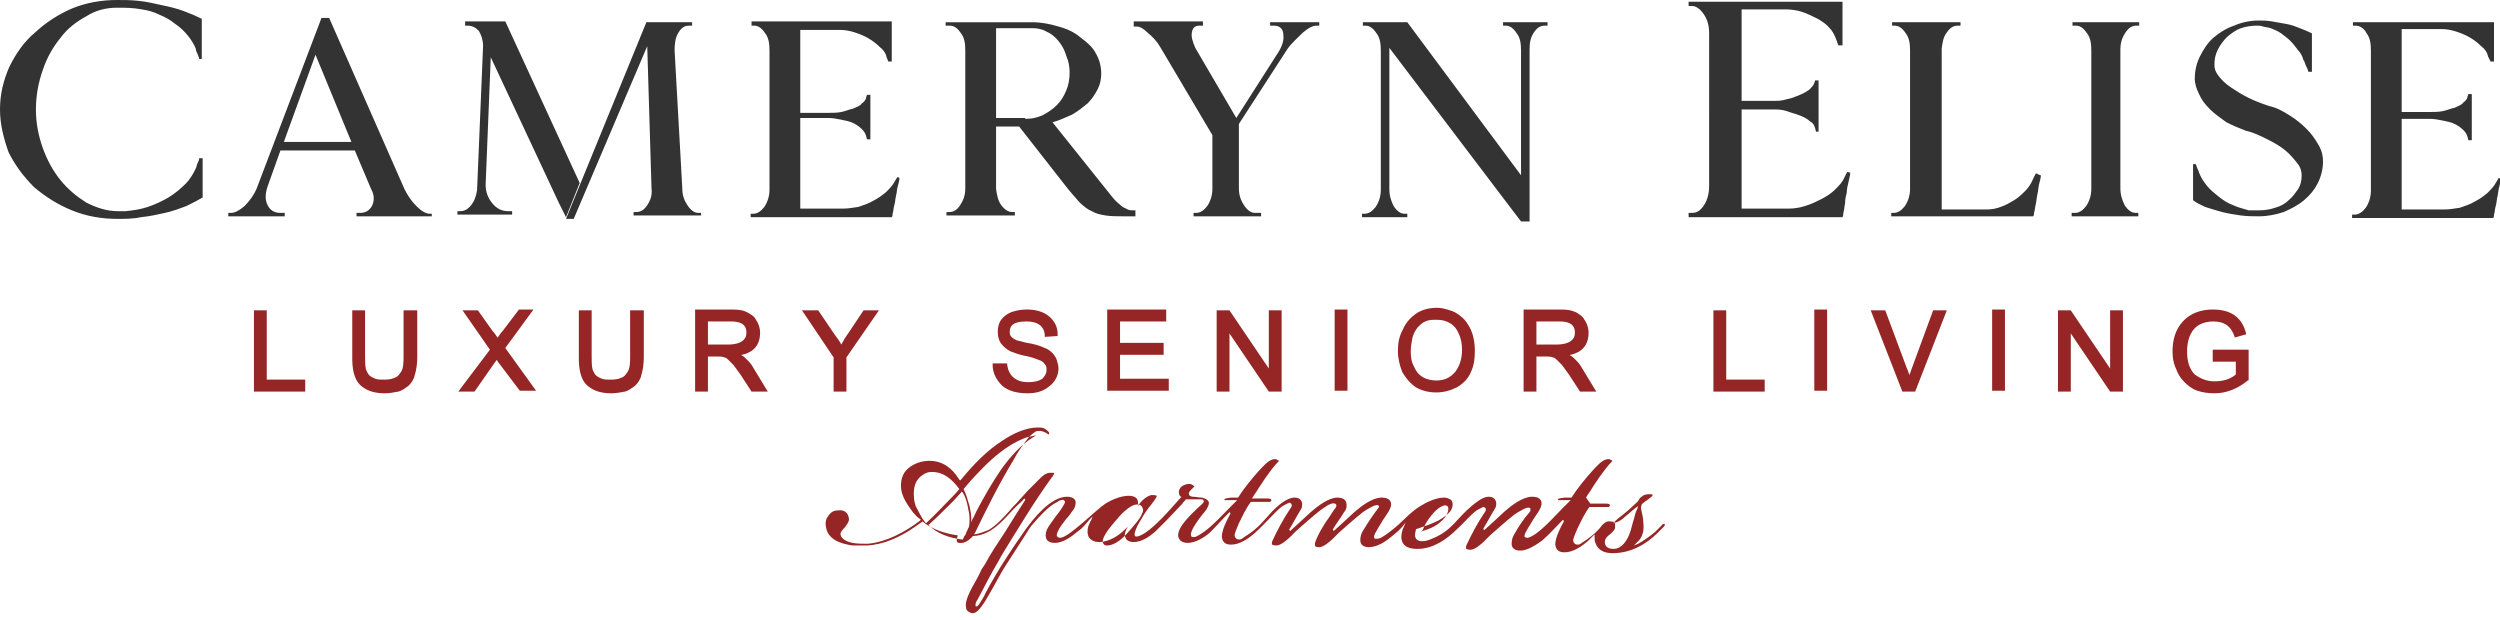 <svg xmlns="http://www.w3.org/2000/svg" xmlns:xlink="http://www.w3.org/1999/xlink" id="Layer_2" x="0px" y="0px" width="292.4px" height="72.5px" viewBox="0 0 292.4 72.5" xml:space="preserve"><path fill-rule="evenodd" clip-rule="evenodd" fill="#333333" d="M289.1,16.4h-0.4l-0.1-0.4c-0.1-0.3-0.2-0.5-0.5-0.8 c-0.3-0.3-0.6-0.5-1-0.7c-0.4-0.2-0.9-0.3-1.4-0.4c-0.5-0.1-1-0.2-1.5-0.2h-3.3v10.6h5c0.6,0,1.1-0.1,1.8-0.2 c0.6-0.2,1.2-0.4,1.7-0.7c0.6-0.3,1-0.6,1.5-1c0.4-0.4,0.8-0.8,1-1.2l0.3-0.5c0-0.1,0.1-0.1,0.3,0c0,0,0,0,0,0c0,0.3-0.1,0.6-0.2,1 c-0.1,0.3-0.1,0.7-0.2,1.1c-0.1,0.4-0.1,0.8-0.2,1.1c-0.1,0.3-0.1,0.7-0.2,1c0,0.1,0,0.3-0.1,0.4h-0.1h-3.3h-7.3h-1.8h-1.8h-2.2 v-0.4h0.3c0.5,0,0.9-0.3,1.3-0.8c0.4-0.6,0.6-1.3,0.6-2V5.9c0-0.8-0.1-1.5-0.5-2C276.5,3.3,276,3,275.5,3h-0.3V2.6h2.2h1.8h1.8h7.2 h3.1h0.4V3v4.2h-0.4L291,6.6c-0.1-0.5-0.4-0.9-0.8-1.2c-0.4-0.4-0.8-0.7-1.3-1c-0.5-0.3-1-0.5-1.6-0.7c-0.6-0.2-1.2-0.3-1.7-0.3 h-4.7v9.7h3.3c0.5,0,1,0,1.5-0.1c0.5-0.1,0.9-0.3,1.4-0.4c0.4-0.2,0.8-0.3,1-0.6c0.3-0.2,0.5-0.5,0.5-0.7l0.1-0.3h0.4v2.1v0.4V14 V16.4L289.1,16.4z M256.4,19.2h0.4c0.1,0.1,0.1,0.3,0.2,0.5c0.1,0.2,0.2,0.4,0.2,0.5c0.2,0.5,0.5,1,0.9,1.5c0.4,0.5,0.9,0.9,1.4,1.3 c0.5,0.4,1.1,0.8,1.7,1c0.6,0.3,1.2,0.4,1.8,0.6c0.2,0,0.4,0,0.6,0c0.2,0,0.4,0,0.6,0c0.7,0,1.3-0.1,1.9-0.3 c0.7-0.2,1.2-0.5,1.6-0.9c0.5-0.4,0.8-0.9,1.1-1.3c0.3-0.5,0.4-1,0.4-1.6c0-0.4-0.1-0.9-0.5-1.4c-0.4-0.5-0.8-1-1.4-1.5 c-0.6-0.5-1.3-0.9-2.1-1.3c-0.8-0.4-1.6-0.8-2.5-1c-0.8-0.3-1.5-0.6-2.3-1c-0.7-0.5-1.4-1-1.9-1.5c-0.6-0.6-1-1.1-1.3-1.8 c-0.3-0.6-0.5-1.2-0.5-1.8c0-0.9,0.2-1.8,0.6-2.6c0.4-0.8,0.9-1.6,1.6-2.2c0.7-0.6,1.5-1.1,2.4-1.4c0.9-0.4,1.9-0.6,2.9-0.6 c0.4,0,0.9,0,1.5,0.1c0.6,0.1,1.1,0.2,1.7,0.3c0.6,0.1,1.1,0.3,1.6,0.5c0.5,0.2,1,0.4,1.4,0.6v4.5h-0.4c-0.1-0.2-0.1-0.4-0.3-0.7 c-0.1-0.3-0.2-0.6-0.3-0.7c-0.1-0.4-0.3-0.8-0.6-1.1c-0.3-0.4-0.6-0.8-0.9-1.1c-0.3-0.3-0.7-0.6-1.1-0.9c-0.4-0.3-0.8-0.4-1.2-0.6 c-0.3-0.1-0.6-0.1-0.9-0.2c-0.3-0.1-0.5-0.1-0.7-0.1c-0.7,0-1.3,0.1-1.9,0.3c-0.6,0.2-1.1,0.6-1.6,1c-0.4,0.4-0.8,0.9-1.1,1.5 c-0.3,0.6-0.4,1.1-0.4,1.8c0,0.4,0.1,0.8,0.5,1.3c0.4,0.5,0.8,0.9,1.4,1.3c0.6,0.4,1.2,0.8,2,1.2c0.8,0.4,1.6,0.7,2.5,1 c0.9,0.2,1.6,0.6,2.4,1.1c0.8,0.5,1.4,1,2,1.6c0.6,0.6,1,1.2,1.4,1.9c0.4,0.7,0.5,1.3,0.5,1.9c0,0.8-0.2,1.7-0.6,2.5 c-0.4,0.8-0.9,1.4-1.6,2c-0.7,0.6-1.5,1-2.4,1.4c-0.9,0.3-1.9,0.5-2.9,0.5c-0.6,0-1.4,0-2.1-0.1c-0.7-0.1-1.4-0.2-2.2-0.4 c-0.7-0.2-1.4-0.4-2-0.6c-0.6-0.3-1.1-0.5-1.4-0.8l0.4-0.5l0,0l-0.4,0.5V19.2L256.4,19.2z M250.2,2.6V3h-0.3c-0.5,0-0.9,0.2-1.3,0.8 c-0.4,0.6-0.6,1.2-0.6,2v16.2c0,0.8,0.2,1.4,0.5,2c0.4,0.6,0.8,0.9,1.3,0.9h0.3v0.4H248h-1.7h-1.8h-2.2v-0.4h0.4 c0.5,0,0.9-0.3,1.3-0.8c0.4-0.6,0.6-1.3,0.6-2V5.9c0-0.8-0.1-1.5-0.5-2c-0.4-0.6-0.8-0.9-1.3-0.9h-0.4V2.6h2.2h1.8h1.7H250.2 L250.2,2.6z M238.1,20.3c0.1,0,0.2,0,0.3,0.1c0.2,0.1,0.3,0.1,0.3,0.1c0,0.3-0.1,0.6-0.2,1c-0.1,0.4-0.1,0.8-0.2,1.2 c-0.1,0.4-0.1,0.8-0.2,1.2c-0.1,0.4-0.1,0.7-0.2,1c0,0.1,0,0.3-0.1,0.4h-0.1h-3.3H227h-1.8h-1.8h-2.2v-0.4h0.3 c0.5,0,0.9-0.3,1.3-0.8c0.4-0.6,0.6-1.3,0.6-2V5.9c0-0.8-0.1-1.5-0.5-2c-0.4-0.6-0.8-0.9-1.3-0.9h-0.3V2.6h2.2h1.8h1.8h2.2V3h-0.3 c-0.5,0-0.9,0.2-1.3,0.8c-0.4,0.5-0.5,1.1-0.6,1.9v0.2v18.6h5.3c0.5,0,1.1-0.1,1.6-0.3c0.6-0.2,1.1-0.5,1.6-0.8 c0.5-0.3,0.9-0.7,1.3-1.1c0.4-0.4,0.7-0.9,0.9-1.4L238.1,20.3L238.1,20.3z M181,2.6V3h-0.3c-0.5,0-0.9,0.2-1.3,0.8 c-0.4,0.6-0.5,1.2-0.5,2v16.8v3.3h-1l-1.6-2.1L162.5,5.6v16.5c0,0.8,0.2,1.4,0.5,2c0.4,0.6,0.8,0.9,1.3,0.9h0.3v0.4h-2.2H162h-0.5 h-2.2v-0.4h0.3c0.5,0,0.9-0.3,1.3-0.8c0.4-0.6,0.6-1.3,0.6-2V5.9c0-0.8-0.1-1.5-0.5-2c-0.4-0.6-0.8-0.9-1.3-0.9h-0.3V2.6h2.2h0.5 h0.5h2l0,0l13.3,17.9V5.9c0-0.8-0.1-1.5-0.5-2c-0.4-0.6-0.8-0.9-1.3-0.9h-0.3V2.6h2.2h0.5h0.5H181L181,2.6z M147.5,24.9v0.4h-2.2 h-1.7h-1.8h-2.2v-0.4h0.3c0.5,0,0.9-0.3,1.3-0.8c0.4-0.6,0.6-1.3,0.6-2v-6.3l-6.1-10.3c-0.4-0.7-0.9-1.2-1.5-1.7 c-0.5-0.5-0.9-0.7-1.3-0.7h-0.3V2.5h1.3h2.1h2.1h2.6V3h-0.4c-0.5,0-0.8,0.2-0.9,0.8c-0.1,0.5,0.1,1.1,0.4,1.8l4.8,8.2l4.6-7.2l0,0 c0.7-1,1-1.8,0.9-2.5c0-0.7-0.4-1.1-1.1-1.1h-0.5c0.1,0,0.1-0.1,0-0.2c0.1-0.1,0.1-0.2,0-0.2h3.2h0.5h0.5h1.6V3h-0.3 c-0.4,0-0.9,0.2-1.6,0.8c-0.6,0.6-1.3,1.2-1.8,1.9l-5.7,8.8V22c0,0.8,0.2,1.4,0.6,2c0.4,0.6,0.8,0.9,1.3,0.9H147.5L147.5,24.9z  M119.9,13.9c0.7,0,1.3-0.1,2-0.4c0.6-0.3,1.2-0.7,1.7-1.2c0.5-0.5,0.8-1,1.1-1.7c0.3-0.7,0.4-1.4,0.4-2.1c0-0.7-0.1-1.3-0.4-2 c-0.2-0.7-0.5-1.2-0.9-1.7c-0.4-0.5-0.9-0.9-1.4-1.1c-0.5-0.3-1.1-0.4-1.6-0.4h-4.3v10.5h2H119.9L119.9,13.9z M110.8,3h0.3 c0.5,0,0.9,0.3,1.3,0.9c0.4,0.5,0.5,1.2,0.5,2V22c0,0.8-0.2,1.4-0.6,2c-0.4,0.6-0.8,0.8-1.3,0.8h-0.3v0.4h2.2h1.8h1.8h2.2v-0.4h-0.3 c-0.5,0-0.9-0.3-1.3-0.8c-0.4-0.6-0.5-1.2-0.6-1.9V22v-7.2h2.7l5.4,6.9c0.6,0.8,1.2,1.4,1.6,1.9c0.5,0.5,1,0.9,1.5,1.1 c0.5,0.3,1,0.4,1.6,0.5c0.6,0.1,1.4,0.1,2.2,0.1h1.3v-0.7h-0.2c-0.3,0-0.5,0-0.7-0.1c-0.2-0.1-0.4-0.2-0.6-0.3 c-0.2-0.2-0.5-0.4-0.8-0.7c-0.3-0.3-0.6-0.7-1-1.2l-6.4-8c0.8-0.2,1.6-0.6,2.3-0.9c0.7-0.4,1.3-0.9,1.8-1.3c0.5-0.5,0.9-1.1,1.2-1.7 c0.3-0.6,0.4-1.2,0.4-1.8c0-0.8-0.2-1.6-0.6-2.3c-0.4-0.8-1-1.3-1.8-1.9c-0.7-0.6-1.5-1-2.6-1.3c-1-0.3-2-0.5-3.1-0.5h-4.3h-1.8 h-1.8h-2.2V3L110.8,3z M101.8,16.3h-0.4l-0.1-0.4c-0.1-0.3-0.2-0.5-0.5-0.8c-0.3-0.3-0.6-0.5-1-0.7c-0.4-0.2-0.9-0.3-1.4-0.4 c-0.5-0.1-1-0.2-1.5-0.2h-3.3v10.6h5c0.6,0,1.1-0.1,1.8-0.2c0.6-0.2,1.2-0.4,1.7-0.7c0.6-0.3,1-0.6,1.5-1c0.4-0.4,0.8-0.8,1-1.2 l0.3-0.5c0-0.1,0.1-0.1,0.3,0c0,0,0,0,0,0c0,0.3-0.1,0.6-0.2,1c-0.1,0.3-0.1,0.7-0.2,1.1c-0.1,0.4-0.1,0.8-0.2,1.1 c-0.1,0.3-0.1,0.7-0.2,1c0,0.1,0,0.3-0.1,0.4h-0.1h-3.3h-7.3h-1.8H90h-2.2v-0.4h0.3c0.5,0,0.9-0.3,1.3-0.8c0.4-0.6,0.6-1.3,0.6-2 V5.9c0-0.8-0.1-1.5-0.5-2C89.1,3.3,88.7,3,88.2,3h-0.3V2.5H90h1.8h1.8h7.2h3.1h0.4V3v4.2h-0.4l-0.2-0.5c-0.1-0.5-0.4-0.9-0.8-1.2 c-0.4-0.4-0.8-0.7-1.3-1c-0.5-0.3-1-0.5-1.6-0.7c-0.6-0.2-1.2-0.3-1.7-0.3h-4.7v9.7h3.3c0.5,0,1,0,1.5-0.1c0.5-0.1,0.9-0.3,1.4-0.4 c0.4-0.2,0.8-0.3,1-0.6c0.3-0.2,0.5-0.5,0.5-0.7l0.1-0.3h0.4v2.1v0.4v0.4V16.3L101.8,16.3z M54.4,3V2.5h2.2h0.5h0.5h1.5l8.7,18.9v0 l-1.6,4l-0.8-1.6l-8-17.1l-0.6,14.9c0,0.9,0.3,1.6,0.8,2.2c0.5,0.6,1.1,0.9,1.8,0.9h0.5v0.4h-3.2h-0.5h-0.5h-2.2v-0.4h0.3 c0.5,0,0.9-0.2,1.3-0.7c0.4-0.5,0.6-1.1,0.7-1.8l0.7-16.8c0-0.7-0.2-1.3-0.5-1.8C55.6,3.2,55.2,3,54.7,3H54.4L54.4,3z M82,24.9h-0.3 c-0.5,0-0.9-0.3-1.3-0.9c-0.4-0.6-0.6-1.2-0.6-2l0,0L78.9,5.9h0c0-0.8,0.1-1.5,0.4-2C79.7,3.2,80.1,3,80.6,3h0.3 c0.1,0,0.1-0.1,0-0.2c0.1-0.1,0.1-0.2,0-0.2h-2.2h-1.5h-0.3h-1.3l-9.4,23h0.9l8.6-20.2L76.2,22l0,0c0.1,0.8-0.1,1.4-0.5,2 c-0.4,0.6-0.8,0.8-1.3,0.8h-0.3v0.4h2.2h1.8h1.7H82V24.9L82,24.9z M41.1,16.6L36.9,6.4l-3.7,10.2H41.1L41.1,16.6z M50.5,24.9v0.4 h-1.8h-2h-1.9h-3.1v-0.4h0.4c0.7,0,1.1-0.3,1.4-0.8c0.3-0.6,0.3-1.3-0.1-2l0,0l-1.9-4.5h-8.7l-1.5,4.2c-0.3,0.9-0.3,1.6,0,2.2 c0.3,0.6,0.8,0.9,1.5,0.9h0.5v0.4H30h-0.6h-0.6h-2.1v-0.4H27c0.5,0,1-0.3,1.6-0.8c0.6-0.6,1.1-1.3,1.4-2l0,0l7.6-20h0.9l8.8,20l0,0 c0.4,0.8,0.8,1.4,1.4,2c0.6,0.6,1.1,0.9,1.6,0.9H50.5L50.5,24.9z M212.8,15.4h-0.4l-0.1-0.4c-0.1-0.3-0.2-0.6-0.6-0.8 c-0.3-0.3-0.7-0.5-1.2-0.7c-0.5-0.2-1-0.3-1.5-0.5c-0.6-0.2-1.1-0.2-1.7-0.2h-3.6v11.6h5.5c0.6,0,1.3-0.1,1.9-0.3 c0.7-0.2,1.3-0.5,1.9-0.8c0.6-0.3,1.2-0.7,1.6-1.1c0.5-0.5,0.9-0.9,1.1-1.4l0.3-0.6c0-0.1,0.1-0.1,0.4,0c0,0,0,0,0,0 c0,0.3-0.1,0.6-0.2,1.1c-0.1,0.4-0.2,0.8-0.2,1.2c-0.1,0.4-0.2,0.8-0.2,1.3c-0.1,0.4-0.1,0.8-0.2,1.1c0,0.1,0,0.3-0.1,0.5h-0.1h-3.7 h-8h-1.9h-1.9h-2.4v-0.5h0.4c0.6,0,1-0.3,1.4-0.9c0.4-0.6,0.6-1.4,0.6-2.2V3.9c0-0.9-0.2-1.6-0.6-2.2c-0.4-0.6-0.9-1-1.4-1h-0.4V0.2 h2.4h1.9h1.9h7.9h3.4h0.5v0.5v4.6H215l-0.2-0.6c-0.2-0.5-0.4-1-0.8-1.4c-0.4-0.5-0.9-0.8-1.4-1.1c-0.6-0.3-1.2-0.6-1.8-0.8 c-0.6-0.2-1.3-0.3-1.9-0.3h-5.2v10.7h3.6c0.6,0,1.1,0,1.7-0.2c0.6-0.1,1-0.3,1.5-0.5c0.5-0.2,0.8-0.4,1.1-0.6 c0.3-0.3,0.5-0.5,0.6-0.8l0.1-0.3h0.4v2.3v0.5v0.5V15.4L212.8,15.4z M23.7,6.9h-0.4c0-0.1-0.1-0.3-0.2-0.6c-0.1-0.2-0.2-0.4-0.2-0.6 c-0.2-0.5-0.5-1-0.9-1.5c-0.4-0.5-0.9-1-1.5-1.4c-0.6-0.5-1.2-0.8-1.9-1.1c-0.6-0.3-1.3-0.5-2-0.6c-1-0.2-2-0.2-2.9-0.2 c-1.3,0-2.5,0.3-3.6,1C9,2.5,7.9,3.3,7.1,4.4C6.2,5.5,5.5,6.7,5,8.2c-0.5,1.4-0.8,3-0.8,4.6c0,1.6,0.3,3.1,0.8,4.5 c0.5,1.4,1.2,2.7,2.1,3.8c0.9,1.1,1.9,1.9,3,2.6c1.2,0.6,2.4,1,3.7,1c0.2,0,0.3,0,0.4,0c0.2,0,0.3,0,0.5,0l0,0 c0.9-0.1,1.7-0.2,2.6-0.5c0.9-0.3,1.7-0.7,2.4-1.1c0.8-0.5,1.4-1,2-1.6c0.6-0.6,0.9-1.2,1.2-1.8c0.1-0.2,0.1-0.4,0.2-0.6 c0.1-0.2,0.2-0.4,0.2-0.6h0.4v4.6l0,0c-0.5,0.3-1.1,0.6-1.9,1c-0.8,0.3-1.6,0.6-2.5,0.8c-0.9,0.2-1.8,0.4-2.8,0.5 c-0.9,0.2-1.9,0.2-2.8,0.2c-1.8,0-3.6-0.3-5.3-1c-1.7-0.7-3.1-1.6-4.4-2.7c-1.2-1.2-2.2-2.5-3-4.1C0.4,16.1,0,14.5,0,12.8 C0,11,0.4,9.4,1.1,7.8c0.8-1.6,1.7-2.9,3-4C5.4,2.6,6.8,1.7,8.4,1c1.7-0.7,3.5-1,5.3-1c0.8,0,1.6,0,2.5,0.1c1,0.1,1.8,0.3,2.7,0.5 c1,0.2,1.8,0.4,2.6,0.7c0.8,0.3,1.5,0.6,2.1,0.9V6.9z"></path><path fill-rule="evenodd" clip-rule="evenodd" fill="#962626" d="M31.2,36.3h-1.5v9.5h6v-1.4h-4.5V36.3L31.2,36.3z M47.2,36.3v5.4 c0,0.5,0,1.4-0.3,1.8c-0.2,0.3-0.4,0.6-0.8,0.7c-0.4,0.2-0.9,0.2-1.3,0.2c-0.3,0-0.6,0-0.9-0.1c-0.2-0.1-0.5-0.2-0.7-0.4 c-0.2-0.2-0.3-0.5-0.4-0.7c-0.1-0.4-0.1-1.1-0.1-1.5v-5.4h-1.5v5.5c0,1.1,0.1,2.5,1,3.3c0.8,0.7,1.8,0.9,2.8,0.9 c0.5,0,1.1-0.1,1.6-0.2c0.4-0.1,0.8-0.4,1.2-0.7c0.3-0.3,0.6-0.7,0.7-1.2c0.2-0.6,0.3-1.4,0.3-2.1v-5.5H47.2L47.2,36.3z M60.8,45.7 h1.9l-3.6-5l3.3-4.5h-1.7l-1.9,2.5c-0.2,0.2-0.4,0.5-0.6,0.8l0,0.1l0-0.1c-0.2-0.3-0.4-0.6-0.6-0.8l-1.7-2.4h-1.8l3.2,4.6l-3.7,4.9 h1.9l2.3-3.3c0.1-0.1,0.2-0.3,0.3-0.4l0-0.1l0,0.1c0.1,0.1,0.1,0.2,0.2,0.3L60.8,45.7L60.8,45.7z M73.7,36.3v5.4 c0,0.5,0,1.4-0.3,1.8c-0.2,0.3-0.4,0.6-0.8,0.7c-0.4,0.2-0.9,0.2-1.3,0.2c-0.3,0-0.6,0-0.9-0.1c-0.2-0.1-0.5-0.2-0.7-0.4 c-0.2-0.2-0.3-0.5-0.4-0.7c-0.1-0.4-0.1-1.1-0.1-1.5v-5.4h-1.5v5.5c0,1.1,0.1,2.5,1,3.3c0.8,0.7,1.8,0.9,2.8,0.9 c0.5,0,1.1-0.1,1.6-0.2c0.4-0.1,0.8-0.4,1.2-0.7c0.3-0.3,0.6-0.7,0.7-1.2c0.2-0.6,0.3-1.4,0.3-2.1v-5.5H73.7L73.7,36.3z M81.3,36.3 v9.5h1.5v-4.1h1.2c0.2,0,0.5,0,0.7,0.1c0.2,0,0.4,0.2,0.5,0.3c0.2,0.2,0.4,0.4,0.6,0.6c0.3,0.4,0.5,0.7,0.8,1.1l1.3,2h1.9L88.1,43 c-0.2-0.4-0.5-0.7-0.8-1c-0.2-0.2-0.3-0.3-0.5-0.4l-0.1-0.1l0.1,0c1.3-0.3,2.1-1.1,2.1-2.6c0-0.4-0.1-0.8-0.3-1.2 c-0.2-0.3-0.3-0.6-0.6-0.8c-0.3-0.2-0.6-0.4-0.9-0.5c-0.5-0.2-1.2-0.2-1.7-0.2H81.3L81.3,36.3z M82.8,40.3v-2.7h2.7 c0.9,0,1.8,0.2,1.8,1.3c0,0.4-0.1,0.7-0.5,1c-0.4,0.3-1.1,0.4-1.6,0.4H82.8L82.8,40.3z M95.7,36.3h-1.9l3.7,5.5v4H99v-4l3.8-5.5H101 L99.2,39c-0.3,0.4-0.6,0.9-0.8,1.3l0,0.1l0-0.1c-0.2-0.4-0.5-0.8-0.8-1.2L95.7,36.3L95.7,36.3z M116.1,42.5l0,0.2 c0,0.9,0.4,1.7,1.1,2.4c0.8,0.7,1.9,0.9,3,0.9c0.9,0,1.8-0.2,2.5-0.8c0.7-0.5,1.1-1.3,1.1-2.1c0-0.3-0.1-0.7-0.2-1 c-0.1-0.3-0.3-0.6-0.5-0.8c-0.3-0.3-0.6-0.5-0.9-0.6c-0.6-0.3-1.4-0.5-2.1-0.6c-0.4-0.1-0.8-0.2-1.2-0.3c-0.2-0.1-0.4-0.2-0.6-0.4 c-0.2-0.2-0.2-0.4-0.2-0.6c0-1.1,1.1-1.2,2-1.2c1.1,0,2,0.4,2.1,1.6l0,0.2l1.5-0.1l0-0.2c0-0.8-0.3-1.5-1-2.1 c-0.7-0.6-1.7-0.8-2.6-0.8c-0.6,0-1.2,0.1-1.8,0.3c-0.5,0.2-0.9,0.5-1.2,0.9c-0.3,0.4-0.4,0.9-0.4,1.4c0,0.5,0.1,1,0.4,1.4 c0.3,0.4,0.7,0.7,1.1,0.9c0.5,0.2,1.1,0.4,1.6,0.5c0.6,0.1,1.2,0.3,1.7,0.5c0.3,0.1,0.5,0.2,0.7,0.5c0.2,0.2,0.2,0.4,0.2,0.7 c0,0.4-0.2,0.7-0.5,1c-0.4,0.3-1.1,0.4-1.6,0.4c-0.6,0-1.2-0.1-1.7-0.5c-0.5-0.4-0.7-0.9-0.8-1.5l0-0.2L116.1,42.5L116.1,42.5z  M136.4,37.6v-1.4h-6.9v9.5h7.2v-1.4H131v-2.8h5.1v-1.4H131v-2.5H136.4L136.4,37.6z M143.8,36.3h-1.5v9.5h1.5v-6.8l4.6,6.8h1.5v-9.5 h-1.5v6.8L143.8,36.3L143.8,36.3z M156.1,45.7h1.5v-9.5h-1.5V45.7L156.1,45.7z M163.5,41.1c0,0.8,0.2,1.6,0.5,2.4 c0.4,0.7,0.9,1.3,1.6,1.8c0.7,0.4,1.5,0.6,2.4,0.6c0.8,0,1.6-0.2,2.4-0.6c0.7-0.4,1.3-1,1.6-1.7c0.4-0.8,0.5-1.7,0.5-2.6 c0-0.7-0.1-1.4-0.3-2c-0.2-0.6-0.5-1.1-0.9-1.6c-0.4-0.4-0.9-0.8-1.4-1c-0.6-0.2-1.2-0.4-1.8-0.4c-0.9,0-1.8,0.2-2.5,0.7 c-0.7,0.5-1.2,1.1-1.5,1.8C163.6,39.4,163.5,40.2,163.5,41.1L163.5,41.1z M165,41.1c0-0.5,0.1-1.1,0.2-1.6c0.1-0.4,0.3-0.8,0.6-1.2 c0.3-0.3,0.6-0.6,0.9-0.7c0.4-0.2,0.9-0.2,1.3-0.2c0.6,0,1.1,0.1,1.6,0.4c0.5,0.3,0.8,0.7,1,1.2c0.3,0.6,0.4,1.3,0.4,1.9 c0,0.9-0.2,1.8-0.8,2.6c-0.6,0.7-1.3,1-2.2,1c-0.5,0-1.1-0.1-1.6-0.4c-0.5-0.3-0.8-0.7-1-1.2C165.1,42.4,165,41.8,165,41.1L165,41.1 z M178.2,36.3v9.5h1.5v-4.1h1.2c0.2,0,0.5,0,0.7,0.1c0.2,0,0.4,0.2,0.5,0.3c0.2,0.2,0.4,0.4,0.6,0.6c0.3,0.4,0.5,0.7,0.8,1.1l1.3,2 h1.9L185,43c-0.2-0.4-0.5-0.7-0.8-1c-0.2-0.2-0.3-0.3-0.5-0.4l-0.1-0.1l0.1,0c1.3-0.3,2.1-1.1,2.1-2.6c0-0.4-0.1-0.8-0.3-1.2 c-0.2-0.3-0.3-0.6-0.6-0.8c-0.3-0.2-0.5-0.4-0.9-0.5c-0.5-0.2-1.2-0.2-1.7-0.2H178.2L178.2,36.3z M179.7,40.3v-2.7h2.7 c0.9,0,1.8,0.2,1.8,1.3c0,0.4-0.1,0.7-0.5,1c-0.4,0.3-1.1,0.4-1.6,0.4H179.7L179.7,40.3z M201.9,36.3h-1.5v9.5h6v-1.4h-4.5V36.3 L201.9,36.3z M212.2,45.7h1.5v-9.5h-1.5V45.7L212.2,45.7z M220.5,36.3h-1.7l3.7,9.5h1.5l3.7-9.5h-1.6l-2.5,6.8 c-0.1,0.3-0.2,0.6-0.3,0.8l0,0.1l0-0.2c-0.1-0.3-0.2-0.6-0.3-0.8L220.5,36.3L220.5,36.3z M233,45.7h1.5v-9.5H233V45.7L233,45.7z  M242.2,36.3h-1.5v9.5h1.5v-6.8l4.6,6.8h1.5v-9.5h-1.5v6.8L242.2,36.3L242.2,36.3z M261.3,39.5l1.4-0.4l0-0.1 c-0.5-2-1.9-2.8-3.9-2.8c-1.3,0-2.6,0.4-3.5,1.4c-0.9,1-1.2,2.2-1.2,3.5c0,0.7,0.1,1.4,0.4,2c0.2,0.6,0.5,1.1,1,1.6 c0.4,0.4,0.9,0.8,1.5,1c0.6,0.2,1.3,0.3,2,0.3c1.5,0,2.8-0.6,3.9-1.5l0.1,0v-3.6h-4.2v1.4h2.7v1.5l0,0c-0.7,0.6-1.6,0.8-2.5,0.8 c-0.9,0-1.6-0.3-2.3-0.8c-0.7-0.7-0.9-1.7-0.9-2.7c0-0.9,0.2-1.9,0.8-2.6c0.6-0.7,1.5-0.9,2.3-0.9c1.3,0,2.1,0.6,2.5,1.9L261.3,39.5 z"></path><path fill-rule="evenodd" clip-rule="evenodd" fill="#962626" d="M186,58.9l0.2,0c0.3,0,0.6,0,0.8,0h0.8c0.1,0,0.5,0,0.5,0.2 c0,0.1-0.1,0.2-0.2,0.2h-1.3c-0.3,0-0.6,0-0.9,0l0,0l0,0c-0.6,0.8-1,1.7-1.4,2.5c-0.1,0.3-0.5,1.1-0.5,1.4c0,0.2,0.1,0.3,0.2,0.4 c0.1,0.1,0.3,0.1,0.4,0.1c0.1,0,0.3-0.1,0.4-0.2l0.6-0.4c0.7-0.5,1.3-1,1.8-1.7c0.3-0.3,0.6-0.5,1-0.4c0.2,0,0.4,0,0.5,0.2l0,0.1 l0,0.1c0,0.1,0,0.2,0,0.3c0,0.3-0.4,0.6-0.6,0.8c-0.3,0.2-0.6,0.5-0.6,0.9c0,0.6,0.5,0.8,1,0.8c1,0,1.6-1,1.9-1.8 c0.2-0.5,0.3-1.1,0.5-1.7c0.1-0.4,0.2-0.8,0.4-1.2l0.1-0.3l-0.3,0.2c-0.4,0.3-0.8,0.7-1.2,1c-0.3,0.3-0.7,0.6-1.1,0.7 c-0.1,0-0.2,0.1-0.2,0.1l-0.1,0l0,0c0.1-0.2,0.5-0.5,0.6-0.6c0.8-0.6,1.6-1.3,2.3-2c0.1-0.2,0.2-0.4,0.4-0.5 c0.2-0.2,0.5-0.3,0.9-0.3c0.1,0,0.4,0,0.4,0.1l0,0l0,0c0,0.2-1,0.8-1.2,1c-0.2,0.2-0.2,0.6-0.1,0.9c0.1,0.4,0.2,0.9,0.2,1.3 c0.1,0.8,0,1.7-0.7,2.3l-0.4,0.4l0.5-0.2c0.7-0.4,1.4-0.9,2-1.4l0.7-0.7c0.1-0.1,0.2-0.3,0.4-0.2c0.1,0.1-0.1,0.3-0.2,0.4l-0.6,0.6 c-1.4,1.4-3.2,2.4-5.3,2.4c-0.9,0-1.7-0.3-2-1.2c-0.1-0.2-0.1-0.4-0.1-0.7c0,0,0-0.1,0-0.1l0-0.2l-0.1,0.1c-0.2,0.2-0.5,0.5-0.7,0.7 c-0.7,0.6-1.7,1.3-2.7,1.3c-0.6,0-1-0.2-1.1-0.9c0-0.8,0.6-2,1-2.7l0-0.1l-0.1-0.1l0,0c-0.8,0.8-1.5,1.6-2.4,2.4 c-0.7,0.5-1.7,1.2-2.6,1.2h0c-0.5,0-1-0.2-1-0.8c0-0.4,0.1-0.8,0.3-1.1c0.5-0.9,1.1-1.8,1.8-2.6c0.1-0.1,0.1-0.2,0.1-0.3 c0-0.1,0-0.2-0.1-0.2c-0.2-0.1-0.6,0.1-0.8,0.2c-0.4,0.2-0.7,0.4-1,0.6c-1,0.8-1.9,1.6-2.8,2.4l-0.7,0.7c-0.3,0.3-1.1,1-1.6,1 c-0.1,0-0.3,0-0.5-0.1c-0.1-0.1,0-0.3,0-0.4c0.6-1.3,1.3-2.6,2.1-3.8c0.1-0.1,0.3-0.4,0.1-0.6c-0.1-0.1-0.1-0.1-0.2-0.1 c-0.3,0.1-0.6,0.3-0.8,0.4c-0.8,0.6-1.5,1.5-2.3,2.2c-1.2,1.2-2.8,2.3-4.6,2.3c-0.9,0-1.8-0.2-1.9-1.3c0-0.5,0.1-0.9,0.3-1.3 l0.2-0.5l-0.3,0.4c-0.4,0.5-0.9,0.9-1.4,1.3c-0.7,0.6-1.7,1.2-2.6,1.2h0c-0.5,0-1-0.2-1-0.8c0-0.4,0.1-0.8,0.3-1.1 c0.6-1,1.2-1.9,1.9-2.8l0,0l0,0c0-0.1,0-0.1-0.1-0.2c-0.2-0.1-0.6,0.1-0.8,0.2c-0.4,0.2-0.7,0.4-1,0.6c-1,0.8-1.9,1.6-2.8,2.4 l-0.7,0.7c-0.3,0.3-1.1,1-1.6,1c-0.1,0-0.5,0-0.5-0.2c0-0.1,0-0.2,0-0.3c0.3-0.9,0.8-1.7,1.3-2.5c0.4-0.5,0.7-1.1,1.1-1.6 c0.1-0.1,0.1-0.2,0.1-0.3c0-0.1-0.1-0.2-0.2-0.2c-0.4-0.2-1.4,0.6-1.7,0.8c-1,0.8-1.9,1.6-2.8,2.4l-0.7,0.7c-0.3,0.3-1.1,1-1.6,1 c-0.1,0-0.3,0-0.5-0.1c-0.1-0.1,0-0.3,0-0.4c0.6-1.3,1.3-2.6,2.1-3.8c0.1-0.1,0.3-0.4,0.1-0.6c-0.1-0.1-0.1-0.1-0.2-0.1 c-0.3,0.1-0.6,0.3-0.8,0.4c-0.3,0.2-0.6,0.5-0.9,0.8c-0.8,0.8-1.6,1.7-2.4,2.4c-0.7,0.6-1.7,1.3-2.7,1.3c-0.6,0-1-0.2-1.1-0.9 c0-0.8,0.6-2,1-2.7l0-0.1l-0.1-0.1l0,0c-0.8,0.8-1.5,1.6-2.3,2.4c-0.7,0.6-1.7,1.2-2.6,1.2c-0.5,0-1-0.2-1.1-0.8 c-0.1-1.1,1.6-2.6,2.3-3.3c0.1-0.1,0.6-0.5,0.7-0.7c0-0.2-0.1-0.3-0.3-0.3c-0.3,0-0.6,0-1,0c-0.1,0-0.3,0-0.4,0c-0.1,0-0.2,0-0.3,0 l-0.1,0l0,0c-0.1,0.2-0.3,0.3-0.4,0.5c-0.6,0.6-1.2,1.3-1.8,1.9c0,0,0,0,0,0c-0.5,0.5-0.9,0.9-1.4,1.4c-0.7,0.6-1.6,1.2-2.5,1.2 c-0.5,0-0.9-0.2-1-0.6c-0.1-0.3,0-0.5,0.1-0.8l0.2-0.4l-0.3,0.3c-0.8,0.8-1.8,1.4-2.9,1.5c-0.4,0-0.7,0-1.1-0.3 c-0.3-0.2-0.4-0.6-0.4-0.9c0-0.4,0.1-0.8,0.3-1.1c0-0.1,0-0.1,0.1-0.2l0.2-0.5l-0.4,0.4c-0.4,0.5-0.8,1-1.4,1.4 c-0.7,0.6-1.7,1.3-2.6,1.3c-0.6,0-1.1-0.2-1.1-0.9c0-0.4,0.2-0.8,0.4-1.1c0.2-0.3,0.5-0.7,0.7-1c0.4-0.5,0.8-1,1.1-1.6 c0.1-0.2,0.1-0.3-0.1-0.4c-0.1-0.1-0.2,0-0.3,0c-0.1,0-0.3,0.1-0.4,0.2c-1.1,0.5-2.1,1.7-2.9,2.6c-0.3,0.3-0.5,0.7-0.7,1 c-0.9,1.4-1.8,2.8-2.7,4.2h0c-0.6,1-1.1,2-1.7,3c-0.4,0.7-0.8,1.4-1.3,1.9c-0.2,0.2-0.5,0.4-0.8,0.3c-0.3-0.1-0.6-0.3-0.6-0.6 c-0.2-0.7,0.4-1.8,0.7-2.4c0.4-0.7,0.8-1.4,1.1-2.1h0l0.4-0.6c0.7-1.3,1.5-2.5,2.3-3.7l1.5-2.4c0.3-0.5,0.6-0.9,0.9-1.4l0-0.1 l-0.1-0.1l0,0c-0.2,0.3-0.5,0.5-0.8,0.8l-0.5,0.5c-1.3,1.4-2.6,3-4.7,3.1l0,0l0,0c-0.4,0.4-0.9,0.9-1.6,0.8c-0.2,0-0.3-0.1-0.3-0.3 c0,0,0-0.1,0-0.1l0,0l0,0c0-0.1,0.1-0.3,0.1-0.4l0-0.1l-0.1,0c-1.4-0.2-2.9-0.7-4-1.6l0,0l0,0c-0.3,0.2-0.7,0.5-1,0.7 c-1.6,1.1-3.5,2-5.5,2.1c-0.6,0-1.2,0-1.7,0c-1.4-0.2-2.9-0.7-3.1-2.2l0,0c-0.1-0.5,0-0.9,0.3-1.3c0.3-0.4,0.6-0.6,1.1-0.6 c0.7-0.1,1.2,0.2,1.3,1c0,0.4-0.3,0.7-0.5,1c-0.2,0.2-0.5,0.5-0.5,0.8c0.1,0.6,0.9,0.9,1.4,1c0.6,0.1,1.2,0.1,1.8,0.1 c2.2-0.2,4.4-1.4,6.1-2.7l0.1-0.1l-0.1-0.1c-0.6-0.4-1-1-1.4-1.6c-0.4-0.6-0.7-1.2-0.8-1.9c-0.1-0.9,0.1-1.8,0.8-2.4 c0.7-0.6,1.6-0.9,2.5-0.9c1.6,0,2.7,0.9,3.5,2.2l0.1,0.1l0.1-0.1c1.4-1.7,3-3.4,4.9-4.6c1.2-0.8,2.7-1.5,4.1-1.5 c0.2,0,0.5,0,0.7,0.1c0.2,0.1,0.5,0.3,0.6,0.5c0,0,0,0.1,0,0.1l0,0.1l-0.1,0c-0.1-0.1-0.2-0.1-0.3-0.2c-0.2-0.1-0.5-0.2-0.7-0.2 c-0.2,0-0.4,0-0.5,0.1c-0.3,0.2-0.7,0.5-0.9,0.8c-0.6,0.8-1.2,1.6-1.6,2.4c-1.7,2.8-3.2,5.8-4.6,8.7l-0.1,0.1l0.1,0 c0.6-0.1,1.1-0.3,1.6-0.5c0.9-0.5,1.9-1.6,2.6-2.4c0.3-0.4,0.7-0.7,1-1.1c0.4-0.4,0.7-0.8,1.1-1.2l1.4-1.4c0.3-0.3,0.7-0.6,1.1-0.6 c0.1,0,0.2,0,0.3,0c0.1,0,0.2,0,0.2,0.1c-0.1,0.2-0.3,0.5-0.4,0.6c-1,1.4-2,2.9-3,4.5l-1.8,2.9c-0.4,0.7-0.9,1.4-1.3,2.2 c-0.9,1.5-1.7,3.1-2.5,4.6c-0.1,0.1-0.2,0.3-0.2,0.5c0,0,0,0.1,0,0.1l0,0.1l0,0c0.2,0.1,0.3-0.1,0.4-0.2c0.3-0.5,0.6-0.9,0.8-1.4 c1.4-2.6,2.9-4.9,4.6-7.3c1-1.4,3-3.9,4.9-3.9c0.5,0,1.1,0.2,1,0.8c0,0.3-0.2,0.7-0.4,0.9c-0.2,0.3-0.4,0.6-0.7,0.9l-0.6,0.8 c-0.2,0.3-0.5,0.8-0.5,1.1c0,0.2,0.2,0.3,0.4,0.3c1,0,4.2-3.3,5.3-4c0.8-0.5,2-1,3-0.9c0.5,0.1,0.8,0.3,0.8,0.8c0,0.1,0,0.1,0,0.2 l0,0.2l0.1-0.2c0.3-0.4,0.9-1,1.5-1.1c0.1,0,0.5,0,0.6,0.1l0,0l0,0c0,0.2-0.7,1.1-0.8,1.2c-0.5,0.6-0.9,1.3-1.3,2 c-0.2,0.3-0.5,1-0.5,1.3c0,0.3,0.2,0.3,0.5,0.2c1.5-0.5,3.8-3.3,4.9-4.5l0.1-0.1l-0.1,0c-0.1-0.1-0.2-0.2-0.2-0.4 c-0.1-0.3,0.1-0.6,0.3-0.8c0.3-0.2,0.6-0.3,0.9-0.3c0.2,0,0.4,0.1,0.6,0.3l0,0l0,0c-0.1,0.1-0.1,0.1-0.2,0.2 c-0.2,0.2-0.6,0.5-0.4,0.8c0,0.1,0.3,0.2,0.4,0.2c0.4,0,0.7,0.1,1.1,0.1c0.3,0.1,0.7,0.2,0.8,0.6l0,0c0,0.3-0.2,0.6-0.3,0.8 c-0.3,0.4-2.3,2.7-1.7,3.2c0.1,0,0.1,0,0.2,0c0.1,0,0.1,0,0.2,0c1.4-0.6,2.8-2.2,3.9-3.3c0.3-0.3,0.6-0.6,0.9-0.9l0.1-0.1l-0.2,0 c-0.3,0-0.6,0-1,0c-0.1,0-0.2,0-0.2,0c-0.1,0-0.1-0.1-0.1-0.1c0-0.1,0.7-0.2,0.8-0.2h0.4c0.1,0,0.3,0,0.4,0l0,0l0,0 c0.7-1.1,1.6-2.2,2.5-3.2c0.4-0.4,1.1-1.3,1.8-1.3c0.2,0,0.3,0.1,0.5,0.2l0,0l0,0c-0.6,0.6-1.1,1.3-1.6,2l-0.8,1.2 c-0.2,0.4-0.5,0.7-0.7,1.1l-0.1,0.1l0.2,0c0.3,0,0.6,0,0.8,0h0.8c0.1,0,0.5,0,0.5,0.2c0,0.1-0.1,0.2-0.2,0.2h-1.3 c-0.3,0-0.6,0-0.9,0l0,0l0,0c-0.6,0.8-1,1.7-1.4,2.5c-0.1,0.3-0.5,1.1-0.5,1.4c0,0.2,0.1,0.3,0.2,0.4c0.1,0.1,0.3,0.1,0.4,0.1 c0.1,0,0.3-0.1,0.4-0.2l0.6-0.4c1.1-0.7,1.9-1.7,2.8-2.7c0.6-0.6,1.7-1.6,2.6-1.6c0.5,0,0.8,0.2,0.9,0.7c0,0.2,0,0.4-0.1,0.6 c-0.5,0.8-0.9,1.6-1.4,2.4l0,0.1l0.1,0.1l1.1-1c0.4-0.4,0.9-0.8,1.3-1.2c0.8-0.7,2.1-1.7,3.1-1.7c0.6,0,1.1,0.2,1.1,0.9 c0,0.3-0.1,0.6-0.3,0.8c-0.4,0.7-0.9,1.3-1.3,2l0,0.1l0.1,0.1l1.1-1c0.4-0.4,0.9-0.8,1.3-1.2c0.8-0.7,2.1-1.7,3.2-1.7 c0.6,0,1.1,0.2,1.1,0.8c0,0.3-0.2,0.7-0.4,1c-0.2,0.3-0.4,0.6-0.6,0.9c-0.2,0.4-1,1.5-1,1.9c0,0.3,0.3,0.2,0.5,0.2 c0.5-0.1,1.2-0.7,1.6-1c1.2-0.9,2-2,3.3-2.8c0.8-0.5,1.9-1,2.8-1h0c0.3,0,0.5,0.1,0.7,0.2c0.2,0.1,0.3,0.3,0.3,0.6 c0,0.9-1,1.5-1.7,1.9c-0.8,0.4-1.7,0.7-2.6,1l0,0l0,0c0,0.2-0.1,0.4-0.1,0.7c0,0.5,0.4,0.7,0.8,0.7c0.4,0,0.8-0.1,1.2-0.3 c2.3-0.9,2.9-2.4,4.6-3.8c0.5-0.4,1.3-1.1,2-1.1c0.5,0,0.8,0.2,0.9,0.7c0,0.2,0,0.4-0.1,0.6c-0.5,0.8-0.9,1.6-1.4,2.4l0,0.1l0.1,0.1 l1.1-1c0.4-0.4,0.9-0.8,1.3-1.2c0.8-0.7,2.1-1.7,3.2-1.7c0.6,0,1.1,0.2,1.1,0.8c0,0.3-0.2,0.7-0.4,1c-0.2,0.3-0.4,0.6-0.6,0.9 c-0.2,0.4-1,1.5-1,1.9c0,0.2,0.3,0.2,0.4,0.2c1.2-0.3,3.1-2.5,4-3.4c0.3-0.3,0.6-0.6,0.9-0.9l0.1-0.1l-0.2,0c-0.3,0-0.6,0-1,0 c-0.1,0-0.2,0-0.2,0c-0.1,0-0.1-0.1-0.1-0.1c0-0.1,0.7-0.2,0.8-0.2h0.4c0.1,0,0.3,0,0.4,0l0,0l0,0c0.7-1.1,1.6-2.2,2.5-3.2 c0.4-0.4,1.1-1.3,1.8-1.3c0.2,0,0.3,0.1,0.5,0.2l0,0l0,0c-0.6,0.6-1.1,1.3-1.6,2l-0.8,1.2c-0.2,0.4-0.5,0.7-0.7,1.1L186,58.9 L186,58.9z M166.2,62.2l0.2-0.1c0.7-0.2,1.4-0.5,1.9-0.9c0.5-0.4,1.1-1,1.1-1.7c0-0.3-0.2-0.4-0.4-0.4c-0.6,0.1-1.2,0.7-1.6,1.2 c-0.4,0.5-0.8,1.1-1,1.7L166.2,62.2L166.2,62.2z M133,59L133,59c-0.9,0-2.1,1.4-2.6,2c-0.4,0.5-1.6,1.8-1.4,2.5 c0.1,0.2,0.2,0.3,0.5,0.3c0.9,0,1.9-0.9,2.4-1.5c0.5-0.6,1.8-1.9,1.8-2.7C133.6,59.2,133.4,59,133,59L133,59z M108.6,61.4 L108.6,61.4c1.1,1.1,2.5,1.5,3.9,1.7l0.1,0l0.2-0.4c0.1-0.1,0.2-0.3,0.2-0.4l0.2-0.4c0-0.1,0.1-0.2,0.1-0.2l0,0l0,0 c0.1-0.3,0.1-0.7,0.1-1c0-0.5-0.1-0.9-0.2-1.4c-0.1-0.6-0.3-1.2-0.6-1.7l-0.1-0.1l-1,1.1C110.6,59.5,109.6,60.5,108.6,61.4 L108.6,61.4L108.6,61.4z M108.3,61.2L108.3,61.2c1-0.9,1.8-1.8,2.7-2.7c0.4-0.4,0.8-0.8,1.2-1.3l0,0l0,0c-0.8-1.1-1.8-2-3.2-2h0 c-0.4,0-0.7,0.1-1,0.3c-1,0.6-1.2,1.6-1.1,2.7c0,0.3,0.1,0.7,0.2,1C107.4,59.7,107.7,60.5,108.3,61.2L108.3,61.2L108.3,61.2z  M113.6,61.1l0.1-0.3c0.2-0.3,0.3-0.6,0.5-1c0.9-1.7,1.8-3.3,2.9-4.9c1-1.4,2.3-2.9,3.8-3.8l0.3-0.2l-0.4,0.1 c-0.4,0.1-0.7,0.1-1.1,0.3c-2,0.8-3.8,2.4-5.3,4c-0.6,0.6-1.1,1.2-1.7,1.9l0,0l0,0c0.3,0.6,0.5,1.3,0.7,2c0.1,0.5,0.2,1,0.2,1.5 L113.6,61.1z"></path></svg>